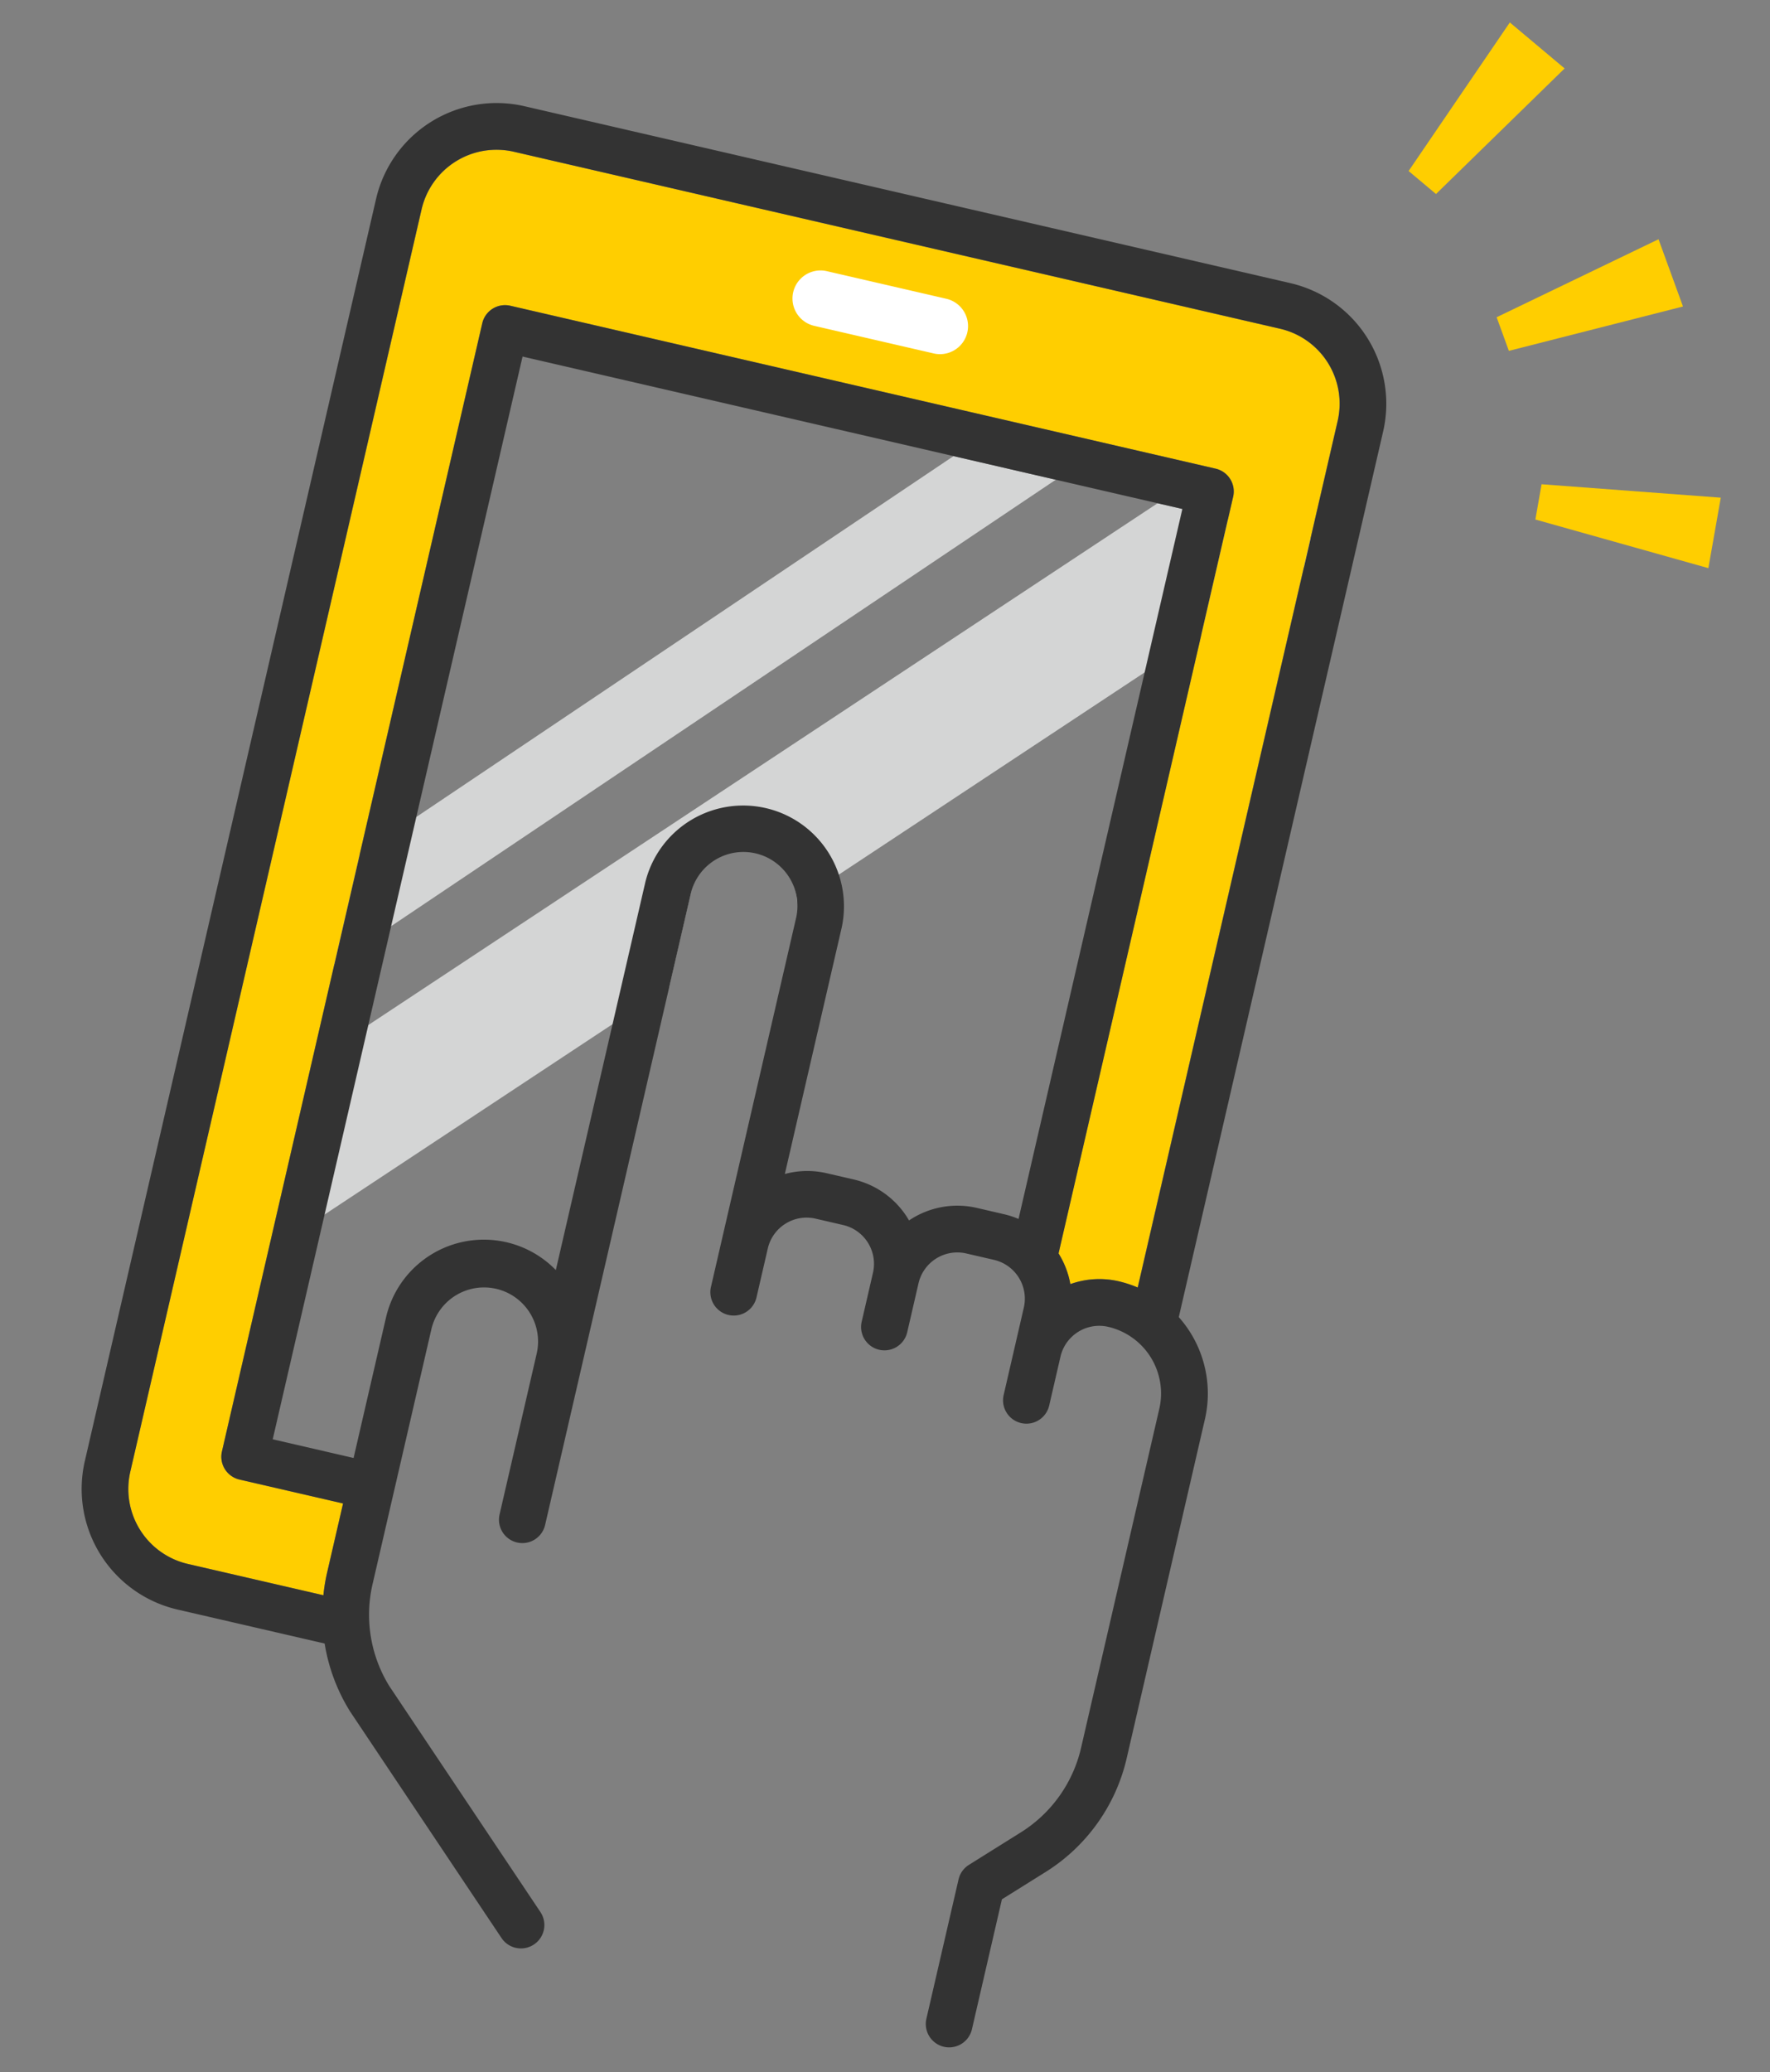 <svg xmlns="http://www.w3.org/2000/svg" width="99" height="115.841" viewBox="0 0 99 115.841"><rect x="0" y="0" width="99" height="115.841" fill="#808080" stroke="none"/><g transform="translate(-1044.525 -4457.639)"><g transform="translate(1067.115 4462.02) rotate(13)"><path d="M0,37.323V31.058L29.087,0h5.869Z" transform="translate(5.618 13.66)" fill="#d4d5d5"/><path d="M17.244,27.1a3.015,3.015,0,0,1,5.913-.838L48.114,0H37.782L0,39.752V50.623L17.244,32.481Z" transform="translate(8.637 13.66)" fill="#d4d5d5"/><path d="M48.869,54.673a4.842,4.842,0,0,0-1.028-1.518V9.739a1.307,1.307,0,0,0-1.307-1.307H6.045A1.307,1.307,0,0,0,4.739,9.739V74.469a1.307,1.307,0,0,0,1.307,1.307h5.948v4.047a9.989,9.989,0,0,0,.082,1.2H4.3a4.3,4.3,0,0,1-4.3-4.3V4.3A4.3,4.3,0,0,1,4.3,0H48.281a4.3,4.3,0,0,1,4.3,4.3V54.015a6.372,6.372,0,0,0-1.11-.1,4.8,4.8,0,0,0-2.6.76" transform="translate(2.613 2.615)" fill="#ffce00"/><path d="M8.426,0H1.568a1.568,1.568,0,0,0,0,3.137H8.426A1.568,1.568,0,1,0,8.426,0" transform="translate(23.907 5.18)" fill="#fff"/><path d="M57.809,57.724V6.912A6.921,6.921,0,0,0,50.9,0H6.911A6.92,6.92,0,0,0,0,6.912V79.339a6.92,6.92,0,0,0,6.911,6.912h8.453a10.249,10.249,0,0,0,2.242,3.382l11.1,10.433A1.307,1.307,0,0,0,30.5,98.161l-11.071-10.4a7.582,7.582,0,0,1-2.2-5.321v-14.7a3.023,3.023,0,0,1,6.045,0v9.279a1.307,1.307,0,1,0,2.614,0V40.757a3.023,3.023,0,0,1,6.045,0V61.966a1.307,1.307,0,1,0,2.614,0V59.157a2.228,2.228,0,0,1,2.225-2.226H38.36a2.228,2.228,0,0,1,2.225,2.226v2.808a1.307,1.307,0,1,0,2.614,0V59.157a2.228,2.228,0,0,1,2.226-2.226h1.593a2.228,2.228,0,0,1,2.226,2.226v2.207h0v2.808a1.307,1.307,0,0,0,2.614,0V61.366h0a2.227,2.227,0,0,1,2.226-2.224A3.823,3.823,0,0,1,57.9,62.959V82.437a7.582,7.582,0,0,1-2.2,5.321L53.26,90.2a1.305,1.305,0,0,0-.383.923v7.994a1.307,1.307,0,1,0,2.614,0V91.661l2.057-2.056a10.211,10.211,0,0,0,2.969-7.168V62.959a6.423,6.423,0,0,0-2.709-5.235M45.425,54.317a4.834,4.834,0,0,0-3.533,1.535,4.83,4.83,0,0,0-3.532-1.535H36.765a4.778,4.778,0,0,0-2.225.568V40.757a5.637,5.637,0,0,0-11.273,0V63a5.617,5.617,0,0,0-8.659,4.741v8.039H9.966V13.66H47.841V54.393a4.964,4.964,0,0,0-.823-.075Zm6.058,2.969a4.842,4.842,0,0,0-1.028-1.518V12.353a1.307,1.307,0,0,0-1.307-1.307H8.659a1.307,1.307,0,0,0-1.307,1.307V77.083a1.307,1.307,0,0,0,1.307,1.307h5.948v4.047a9.99,9.99,0,0,0,.082,1.2H6.911a4.3,4.3,0,0,1-4.3-4.3V6.912a4.3,4.3,0,0,1,4.3-4.3H50.9a4.3,4.3,0,0,1,4.3,4.3V56.629a6.372,6.372,0,0,0-1.11-.1,4.8,4.8,0,0,0-2.6.76" transform="translate(0 0)" fill="#333"/></g><path d="M24.866,10.831,29,1.669l3.464,2L26.6,11.831ZM0,3.67l3.464-2L7.6,10.831l-1.732,1ZM15.233,10l-1-10h4l-1,10Z" transform="translate(1132.422 4457.639) rotate(70)" fill="#ffce00"/></g></svg>